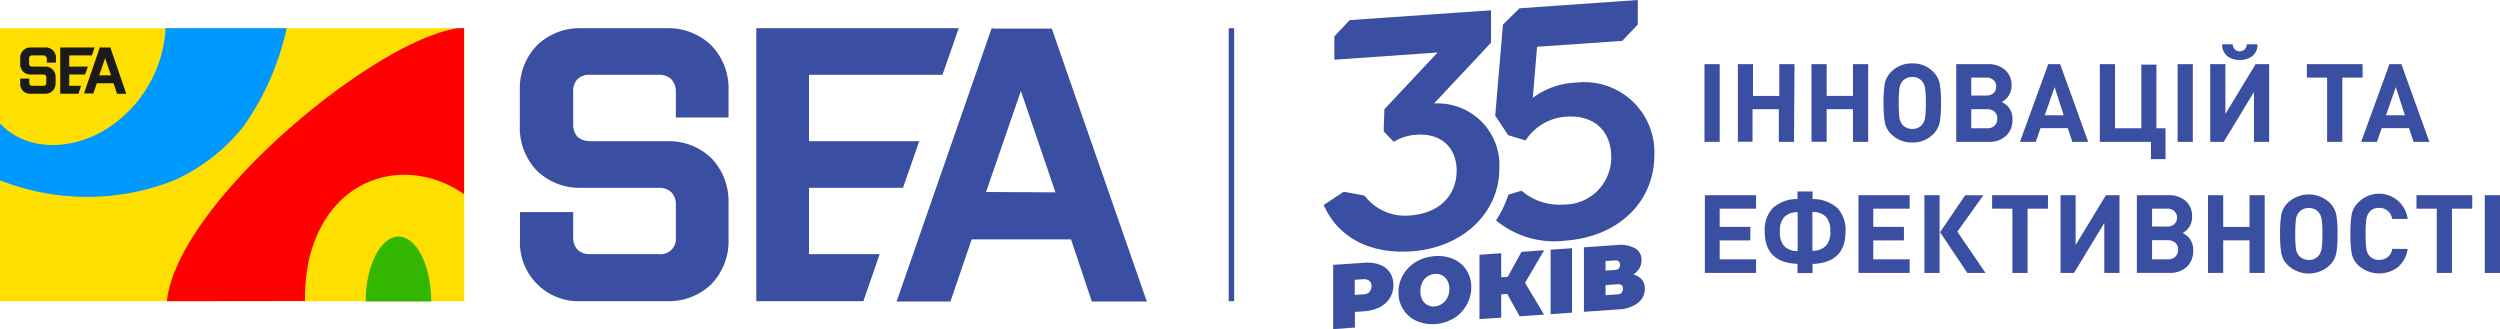 <svg id="Слой_1" data-name="Слой 1" xmlns="http://www.w3.org/2000/svg" viewBox="0 0 274.76 36.2"><defs><style>.cls-1{fill:#3a4fa1;}.cls-2{fill:#ffdf00;}.cls-2,.cls-3,.cls-4,.cls-5{fill-rule:evenodd;}.cls-3{fill:#09f;}.cls-4{fill:red;}.cls-5{fill:#33b600;}.cls-6{fill:#1b1b1b;}</style></defs><rect class="cls-1" x="135.04" y="3.1" width="0.6" height="30"/><polygon class="cls-2" points="51.02 33.1 0 33.1 0 3.1 51.02 3.1 51.02 33.1 51.02 33.1"/><path class="cls-3" d="M31.51,3.1a29.63,29.63,0,0,1-4.72,10.75,20.14,20.14,0,0,1-8,6.11A26.15,26.15,0,0,1,0,19.82V13.56c2.51,2.71,6.92,3.19,11.05,1A14,14,0,0,0,18.2,3.1Z"/><path class="cls-4" d="M18.34,33.1c1.18-10.81,22.75-28.67,32-30H51V21.35c-5.72-4.09-14.58-2.6-17,7a20.62,20.62,0,0,0-.48,4.73Z"/><path class="cls-5" d="M43.8,26c2,0,3.57,3.19,3.6,7.13H40.19c0-3.94,1.64-7.13,3.61-7.13Z"/><path class="cls-1" d="M116,21.14,112.2,10l-3.83,11.1Zm-6.75-18h6.34l.1.28,10.16,29.17.2.55H120l-.1-.29-2.19-6.54H106.79l-2.24,6.55-.09.28H98.53l.2-.55L108.89,3.38l.1-.28Z"/><polygon class="cls-1" points="83.53 33.1 83.12 33.1 83.12 32.68 83.12 3.52 83.12 3.1 83.53 3.1 105.37 3.1 103.58 8.22 88.91 8.22 88.91 15.52 101.03 15.52 101.03 15.52 99.24 20.64 88.91 20.64 88.91 27.93 96.68 27.93 94.89 33.1 83.53 33.1 83.53 33.1"/><path class="cls-1" d="M64.82,15.52h8.5A6.71,6.71,0,0,1,78.2,17.4a6.84,6.84,0,0,1,1.87,4.91v4a6.8,6.8,0,0,1-1.87,4.9,6.72,6.72,0,0,1-4.88,1.89H63.94a6.45,6.45,0,0,1-6.79-6.79v-3H63v2.75a1.9,1.9,0,0,0,.48,1.39,1.94,1.94,0,0,0,1.39.48H72.4a1.69,1.69,0,0,0,1.88-1.87V22.52a1.94,1.94,0,0,0-.49-1.39h0a1.94,1.94,0,0,0-1.39-.49H63.9A6.71,6.71,0,0,1,59,18.75a6.8,6.8,0,0,1-1.87-4.9v-4A6.8,6.8,0,0,1,59,5,6.75,6.75,0,0,1,63.9,3.1h9.38A6.78,6.78,0,0,1,78.19,5h0a6.79,6.79,0,0,1,1.88,4.91v3H74.28V10.14a2,2,0,0,0-.49-1.42,1.9,1.9,0,0,0-1.39-.5H64.82a1.88,1.88,0,0,0-1.38.5A2,2,0,0,0,63,10.14V13.6A2,2,0,0,0,63.44,15a1.88,1.88,0,0,0,1.38.5Z"/><path class="cls-6" d="M12.2,8.28l-.65-1.89L10.9,8.28ZM11.06,5.22h1.07l0,0,1.72,5,0,.09h-1v-.05l-.37-1.11H10.64l-.38,1.12,0,0h-1l0-.09,1.72-5,0,0Z"/><polygon class="cls-6" points="6.69 10.3 6.62 10.3 6.62 10.23 6.62 5.29 6.62 5.22 6.69 5.22 10.4 5.22 10.09 6.09 7.61 6.09 7.61 7.32 9.66 7.32 9.66 7.32 9.36 8.19 7.61 8.19 7.61 9.43 8.92 9.43 8.62 10.3 6.69 10.3 6.69 10.3"/><path class="cls-6" d="M3.52,7.32H5A1.1,1.1,0,0,1,6.11,8.47v.68a1.15,1.15,0,0,1-.32.83A1.11,1.11,0,0,1,5,10.3H3.37A1.11,1.11,0,0,1,2.54,10a1.14,1.14,0,0,1-.32-.83V8.64h1v.47a.32.32,0,0,0,.09.24.32.32,0,0,0,.23.08H4.81A.32.32,0,0,0,5,9.35a.32.32,0,0,0,.09-.24v-.6A.32.32,0,0,0,5,8.27H5a.32.32,0,0,0-.23-.08H3.37a1.11,1.11,0,0,1-.83-.32A1.15,1.15,0,0,1,2.22,7V6.37a1.15,1.15,0,0,1,.32-.83,1.11,1.11,0,0,1,.83-.32H5a1.11,1.11,0,0,1,.83.32h0a1.15,1.15,0,0,1,.32.83v.51h-1V6.41A.32.32,0,0,0,5,6.17a.32.32,0,0,0-.23-.08H3.52a.32.32,0,0,0-.23.08.32.32,0,0,0-.09.24V7a.32.32,0,0,0,.09.24.32.32,0,0,0,.23.08Z"/><path class="cls-1" d="M151.62,29.08a2.31,2.31,0,0,1,1.12.85,2.37,2.37,0,0,1,.4,1.39,2.66,2.66,0,0,1-.4,1.45,2.82,2.82,0,0,1-1.12,1,4.48,4.48,0,0,1-1.71.44l-1,.07V36l-2.39.17V29.11l3.41-.23A4,4,0,0,1,151.62,29.08Zm-1.13,3a.85.85,0,0,0,.24-.63.72.72,0,0,0-.24-.59,1,1,0,0,0-.73-.17l-.87.06v1.66l.87-.06A1.13,1.13,0,0,0,150.49,32.12Z"/><path class="cls-1" d="M155.64,35.25A3.28,3.28,0,0,1,154.22,34a3.33,3.33,0,0,1-.52-1.87,3.74,3.74,0,0,1,.52-1.94,3.94,3.94,0,0,1,1.42-1.42,4.6,4.6,0,0,1,2.06-.62,4.27,4.27,0,0,1,2.05.33,3.23,3.23,0,0,1,1.43,1.22,3.46,3.46,0,0,1,.52,1.87,3.84,3.84,0,0,1-.52,1.95A3.9,3.9,0,0,1,159.75,35a4.65,4.65,0,0,1-2.05.62A4.33,4.33,0,0,1,155.64,35.25Zm2.86-1.88a1.67,1.67,0,0,0,.57-.66,1.93,1.93,0,0,0,.22-.95,1.82,1.82,0,0,0-.22-.92,1.39,1.39,0,0,0-.57-.58,1.6,1.6,0,0,0-1.61.12,1.71,1.71,0,0,0-.57.65,2.12,2.12,0,0,0-.21,1,1.92,1.92,0,0,0,.21.92,1.36,1.36,0,0,0,.57.57,1.38,1.38,0,0,0,.81.16A1.63,1.63,0,0,0,158.5,33.37Z"/><path class="cls-1" d="M167.61,31.08l2.09,3.5-2.69.18-1.36-2.46-.66.05v2.56l-2.39.16V28l2.39-.17v2.64l.72-.05,1.51-2.74,2.49-.18Z"/><path class="cls-1" d="M170.42,27.44l2.35-.16v7.08l-2.35.17Z"/><path class="cls-1" d="M180.46,30.74a1.58,1.58,0,0,1,.31,1A1.9,1.9,0,0,1,180,33.3a3.67,3.67,0,0,1-2.13.7l-3.79.27V27.18l3.6-.25a3.47,3.47,0,0,1,2,.35,1.42,1.42,0,0,1,.73,1.31,1.74,1.74,0,0,1-.24.91,2,2,0,0,1-.67.67A1.79,1.79,0,0,1,180.46,30.74Zm-4-1,1-.07c.39,0,.59-.21.59-.56s-.2-.52-.59-.49l-1,.07Zm1.91,2c0-.36-.19-.53-.58-.5l-1.33.09v1.11l1.33-.09A.55.55,0,0,0,178.36,31.73Z"/><path class="cls-1" d="M173.17,9.08a8.52,8.52,0,0,0-4.71,1.67l.47-5.61,9.36-.65L180,2.7V0l-13,.91-1.82,1.8-.85,10,1.43,2.15,1.91.57a5.73,5.73,0,0,1,4.5-2.61c3-.2,4.91,1.55,4.91,4.44a5.16,5.16,0,0,1-5.17,5.22,6.37,6.37,0,0,1-4.68-1.52l-1.45.43a11.53,11.53,0,0,1-1.36,2.83A10,10,0,0,0,172,26.45c5.85-.41,9.82-4.24,9.82-9.43a7.7,7.7,0,0,0-8.61-7.94Z"/><path class="cls-1" d="M157.6,11.38l6.27-6.69V1.13L148.33,2.21,146.65,4V6.56L158,5.77,152.15,12l-.08,2.43,1.11,1.16a5.31,5.31,0,0,1,2.53-.78c2.63-.19,4.38,1.38,4.38,3.93,0,2.83-2,4.72-5.12,4.94a5.58,5.58,0,0,1-5-2.18l-2.29-.43-2.2,1.46c1.55,3.52,5,5.42,9.68,5.09,5.59-.39,9.62-4.23,9.62-9.07a6.77,6.77,0,0,0-7.19-7.17Z"/><path class="cls-1" d="M189,15.59h-1.67V7.05H189Z"/><path class="cls-1" d="M197.17,15.59H195.5V12h-2.89v3.58H191V7.05h1.66v3.49h2.89V7.05h1.67Z"/><path class="cls-1" d="M205.32,15.59h-1.67V12h-2.89v3.58h-1.67V7.05h1.67v3.49h2.89V7.05h1.67Z"/><path class="cls-1" d="M213.18,9.17a11.45,11.45,0,0,1,.14,2.15,11.52,11.52,0,0,1-.14,2.15,2.56,2.56,0,0,1-.73,1.29,3.09,3.09,0,0,1-2.28.9,3.14,3.14,0,0,1-2.3-.9,2.47,2.47,0,0,1-.72-1.29,12.3,12.3,0,0,1-.14-2.15,12.44,12.44,0,0,1,.14-2.16,2.55,2.55,0,0,1,.72-1.29,3.14,3.14,0,0,1,2.3-.9,3.09,3.09,0,0,1,2.28.9A2.63,2.63,0,0,1,213.18,9.17Zm-1.52,2.15a11.59,11.59,0,0,0-.09-1.66,1.54,1.54,0,0,0-.33-.74,1.34,1.34,0,0,0-1.07-.46,1.39,1.39,0,0,0-1.08.46,1.54,1.54,0,0,0-.33.74,12,12,0,0,0-.08,1.66,11.86,11.86,0,0,0,.08,1.65,1.58,1.58,0,0,0,.33.74,1.4,1.4,0,0,0,1.08.46,1.36,1.36,0,0,0,1.07-.46,1.72,1.72,0,0,0,.33-.75A11.36,11.36,0,0,0,211.66,11.32Z"/><path class="cls-1" d="M220,11.21a2.65,2.65,0,0,1,.65.46,2.05,2.05,0,0,1,.53,1.47,2.34,2.34,0,0,1-.71,1.79,2.69,2.69,0,0,1-1.91.66H215V7.05h3.44a2.79,2.79,0,0,1,1.92.63,2.19,2.19,0,0,1,.72,1.72A2,2,0,0,1,220,11.21Zm-3.35-.71h1.63a1.18,1.18,0,0,0,.81-.26.92.92,0,0,0,.3-.72.89.89,0,0,0-.3-.72,1.13,1.13,0,0,0-.81-.27h-1.63Zm0,3.6h1.74a1.1,1.1,0,0,0,.82-.29,1,1,0,0,0,.3-.76,1,1,0,0,0-.3-.77,1.18,1.18,0,0,0-.82-.28h-1.74Z"/><path class="cls-1" d="M229.5,15.59h-1.74l-.5-1.51h-3l-.52,1.51H222l3.11-8.54h1.31Zm-2.69-2.92-1-3.1-1.08,3.1Z"/><path class="cls-1" d="M238,17.49h-1.6v-1.9h-5.62V7.05h1.67V14.1h2.89v-7H237V14.1h1Z"/><path class="cls-1" d="M241,15.59h-1.67V7.05H241Z"/><path class="cls-1" d="M249.39,15.59h-1.67V10.11l-3.32,5.48h-1.49V7.05h1.67v5.47l3.32-5.47h1.49ZM248.11,4.87a1.62,1.62,0,0,1-.59,1.31,2.24,2.24,0,0,1-1.36.41,2.21,2.21,0,0,1-1.35-.41,1.59,1.59,0,0,1-.59-1.31h1.17a.77.77,0,0,0,1.54,0Z"/><path class="cls-1" d="M259.66,8.53h-2.23v7.06h-1.67V8.53h-2.23V7.05h6.13Z"/><path class="cls-1" d="M267,15.59h-1.74l-.5-1.51h-3l-.52,1.51h-1.74l3.11-8.54h1.31Zm-2.69-2.92-1-3.1-1.08,3.1Z"/><path class="cls-1" d="M193,30h-5.63V21.45H193v1.48h-4v2h3.37v1.49H189V28.5h4Z"/><path class="cls-1" d="M202.83,25.45q0,3.42-3.62,3.56v1h-1.66V29q-3.6-.14-3.6-3.56a3.53,3.53,0,0,1,.87-2.56,3.93,3.93,0,0,1,2.73-1v-.84h1.66v.84a4,4,0,0,1,2.74,1A3.49,3.49,0,0,1,202.83,25.45Zm-5.26,2.14V23.32a2,2,0,0,0-1.5.56,2.27,2.27,0,0,0-.45,1.57,2.28,2.28,0,0,0,.45,1.58A2,2,0,0,0,197.57,27.59ZM200.7,27a2.28,2.28,0,0,0,.46-1.58,2.27,2.27,0,0,0-.46-1.57,2.06,2.06,0,0,0-1.51-.56v4.27A2.06,2.06,0,0,0,200.7,27Z"/><path class="cls-1" d="M209.88,30h-5.63V21.45h5.63v1.48h-4v2h3.37v1.49h-3.37V28.5h4Z"/><path class="cls-1" d="M213.17,30H211.5V21.45h1.67Zm5.05,0h-2l-3-4.48,2.76-4.06h2l-2.86,4Z"/><path class="cls-1" d="M225.08,22.93h-2.24V30h-1.67V22.93h-2.23V21.45h6.14Z"/><path class="cls-1" d="M232.94,30h-1.67V24.51L227.94,30h-1.48V21.45h1.66v5.47l3.33-5.47h1.49Z"/><path class="cls-1" d="M239.87,25.61a2.65,2.65,0,0,1,.65.46,2,2,0,0,1,.52,1.47,2.34,2.34,0,0,1-.7,1.79,2.7,2.7,0,0,1-1.91.66h-3.58V21.45h3.43a2.82,2.82,0,0,1,1.93.63,2.18,2.18,0,0,1,.71,1.72A1.94,1.94,0,0,1,239.87,25.61Zm-3.35-.71h1.63a1.18,1.18,0,0,0,.81-.26.92.92,0,0,0,.3-.72.89.89,0,0,0-.3-.72,1.13,1.13,0,0,0-.81-.27h-1.63Zm0,3.6h1.74a1.11,1.11,0,0,0,.82-.29,1,1,0,0,0,.3-.76,1,1,0,0,0-.3-.77,1.2,1.2,0,0,0-.82-.28h-1.74Z"/><path class="cls-1" d="M248.9,30h-1.67V26.41h-2.89V30h-1.67V21.45h1.67v3.49h2.89V21.45h1.67Z"/><path class="cls-1" d="M256.76,23.57a11.45,11.45,0,0,1,.14,2.15,11.52,11.52,0,0,1-.14,2.15,2.56,2.56,0,0,1-.73,1.29,3.35,3.35,0,0,1-4.57,0,2.42,2.42,0,0,1-.73-1.29,12.3,12.3,0,0,1-.14-2.15,12.44,12.44,0,0,1,.14-2.16,2.5,2.5,0,0,1,.73-1.29,3.35,3.35,0,0,1,4.57,0A2.63,2.63,0,0,1,256.76,23.57Zm-1.52,2.15a10.25,10.25,0,0,0-.09-1.66,1.54,1.54,0,0,0-.33-.74,1.34,1.34,0,0,0-1.07-.46,1.39,1.39,0,0,0-1.08.46,1.54,1.54,0,0,0-.33.74,12,12,0,0,0-.08,1.66,11.86,11.86,0,0,0,.08,1.65,1.58,1.58,0,0,0,.33.74,1.41,1.41,0,0,0,1.08.46,1.36,1.36,0,0,0,1.07-.46,1.72,1.72,0,0,0,.33-.75A10,10,0,0,0,255.24,25.72Z"/><path class="cls-1" d="M264.61,27.36a3.24,3.24,0,0,1-1.07,2,3.4,3.4,0,0,1-4.36-.21,2.47,2.47,0,0,1-.72-1.29,12.3,12.3,0,0,1-.14-2.15,12.44,12.44,0,0,1,.14-2.16,2.55,2.55,0,0,1,.72-1.29,3.17,3.17,0,0,1,5.43,1.8H262.9a1.37,1.37,0,0,0-1.42-1.21,1.32,1.32,0,0,0-1.07.45,1.53,1.53,0,0,0-.33.75,10.25,10.25,0,0,0-.09,1.66,10.33,10.33,0,0,0,.09,1.66,1.53,1.53,0,0,0,.33.75,1.31,1.31,0,0,0,1.07.44,1.39,1.39,0,0,0,1.44-1.21Z"/><path class="cls-1" d="M271.71,22.93h-2.23V30h-1.67V22.93h-2.23V21.45h6.13Z"/><path class="cls-1" d="M274.76,30h-1.67V21.45h1.67Z"/></svg>